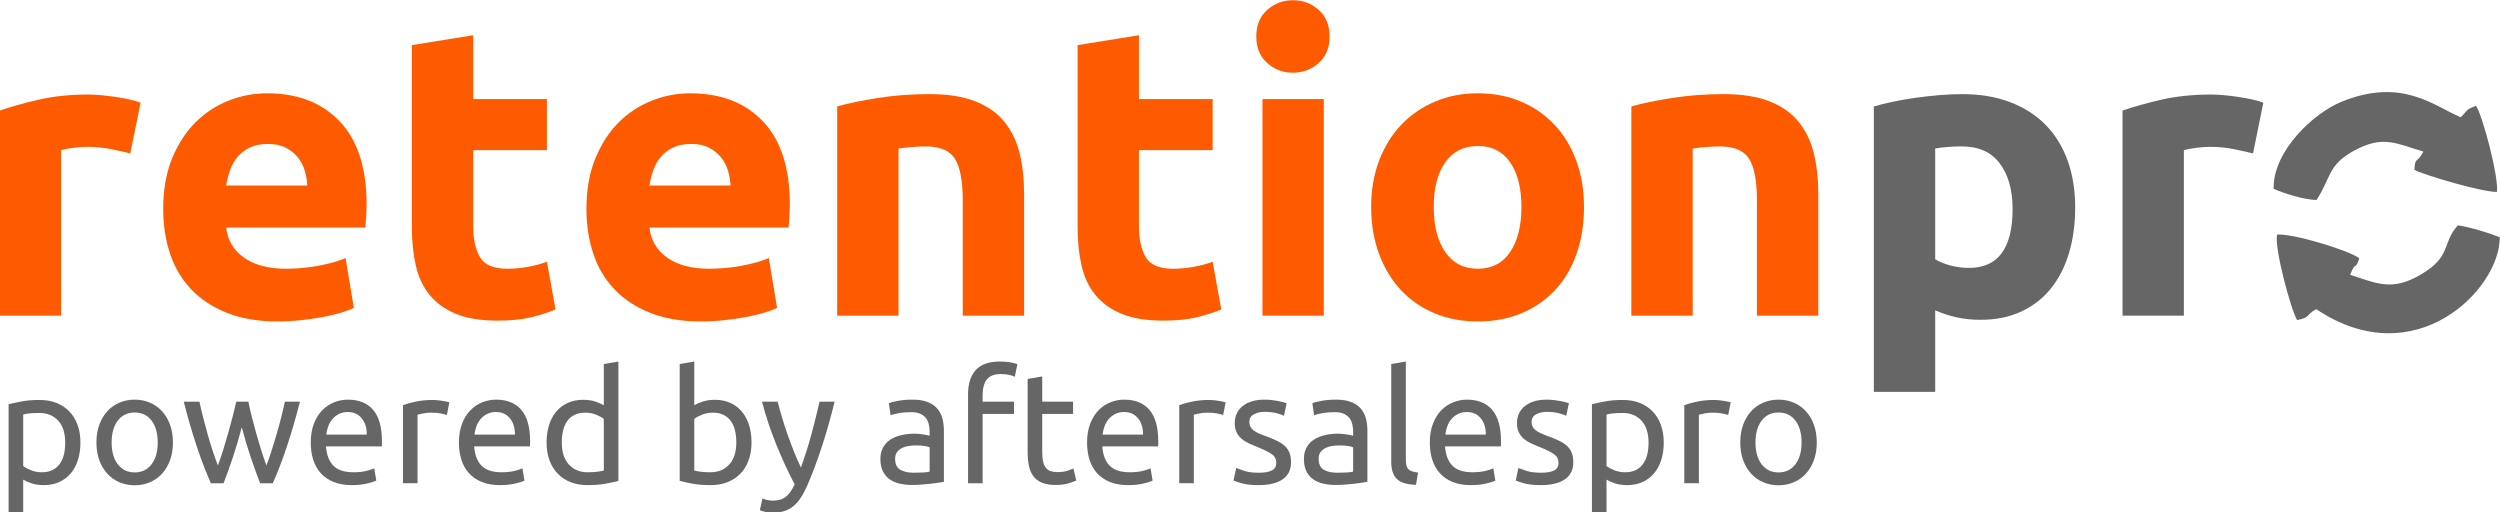 <?xml version="1.0" encoding="UTF-8"?>
<!DOCTYPE svg PUBLIC "-//W3C//DTD SVG 1.1//EN" "http://www.w3.org/Graphics/SVG/1.1/DTD/svg11.dtd">
<!-- Creator: CorelDRAW (Evaluation Version) -->
<svg xmlns="http://www.w3.org/2000/svg" xml:space="preserve" width="600mm" height="123mm" version="1.1" style="shape-rendering:geometricPrecision; text-rendering:geometricPrecision; image-rendering:optimizeQuality; fill-rule:evenodd; clip-rule:evenodd"
viewBox="0 0 60000 12300"
 xmlns:xlink="http://www.w3.org/1999/xlink"
 xmlns:xodm="http://www.corel.com/coreldraw/odm/2003">
 <defs>
  <style type="text/css">
   <![CDATA[
    .fil2 {fill:#666666}
    .fil1 {fill:#666666;fill-rule:nonzero}
    .fil0 {fill:#FE5B00;fill-rule:nonzero}
   ]]>
  </style>
 </defs>
 <g id="Layer_x0020_1">
  <g id="retentionpro.svg">
   <g id="Layer_x0020_1_0">
    <g id="_344556648">
     <g>
      <path class="fil0" d="M3126.43 3682.08c-131.75,-32.97 -286.57,-67.53 -464.41,-103.78 -177.84,-36.26 -368.89,-54.35 -573.11,-54.35 -92.21,0 -202.56,8.2 -331.01,24.7 -128.46,16.47 -225.6,34.59 -291.48,54.35l0 3973.32 -1472.29 0 0 -4922.14c263.53,-92.24 574.76,-179.57 933.78,-261.93 359,-82.37 759.15,-123.54 1200.51,-123.54 79.05,0 174.55,4.96 286.57,14.83 111.97,9.89 223.96,23.05 335.93,39.55 111.97,16.47 223.99,36.26 335.97,59.31 111.97,23.05 207.52,51.06 286.54,84.01l-247 1215.71 0 -0.04z"/>
      <path id="_1" class="fil0" d="M3916.9 5016.37c0,-461.23 70.8,-864.84 212.42,-1210.79 141.64,-345.93 327.73,-634.21 558.29,-864.83 230.56,-230.6 495.7,-405.23 795.42,-523.83 299.73,-118.63 607.65,-177.89 923.87,-177.89 737.8,0 1320.78,225.67 1748.93,677.03 428.19,451.36 642.28,1115.2 642.28,1991.57 0,85.66 -3.29,179.57 -9.87,281.69 -6.6,102.13 -13.18,192.72 -19.75,271.8l-3339.79 0c32.96,303.1 174.58,543.62 424.9,721.54 250.32,177.89 586.29,266.83 1007.85,266.83 270.1,0 535.24,-24.69 795.42,-74.11 260.18,-49.42 472.66,-110.36 637.32,-182.85l197.65 1195.95c-79.05,39.55 -184.47,79.07 -316.19,118.63 -131.75,39.55 -278.32,74.11 -439.7,103.78 -161.4,29.68 -334.3,54.35 -518.74,74.11 -184.47,19.76 -368.89,29.63 -553.33,29.63 -467.7,0 -874.46,-69.18 -1220.3,-207.55 -345.84,-138.39 -632.39,-327.82 -859.68,-568.32 -227.25,-240.52 -395.22,-525.47 -503.92,-854.97 -108.69,-329.44 -163.05,-685.27 -163.05,-1067.44l-0.03 0.02zm3458.33 -563.36c-6.57,-125.2 -27.97,-247.1 -64.21,-365.69 -36.25,-118.63 -92.21,-224.06 -167.97,-316.29 -75.75,-92.23 -171.27,-168.02 -286.55,-227.31 -115.3,-59.31 -258.56,-88.97 -429.83,-88.97 -164.69,0 -306.29,28.02 -424.9,84.04 -118.54,56 -217.38,130.12 -296.43,222.38 -79.04,92.24 -139.98,199.3 -182.8,321.21 -42.83,121.92 -74.1,245.46 -93.88,370.64l1946.56 0 0.01 -0.01z"/>
      <path id="_12" class="fil0" d="M9885.01 1082.61l1472.29 -237.21 0 1532 1768.7 0 0 1225.58 -1768.7 0 0 1828.51c0,309.68 54.34,556.78 163.05,741.28 108.68,184.51 327.73,276.75 657.08,276.75 158.1,0 321.15,-14.83 489.13,-44.45 167.94,-29.69 321.12,-70.83 459.48,-123.56l207.48 1146.53c-177.84,72.47 -375.46,135.08 -592.84,187.82 -217.42,52.71 -484.17,79.07 -800.39,79.07 -401.83,0 -734.49,-54.35 -997.98,-163.11 -263.47,-108.71 -474.28,-260.25 -632.36,-454.65 -158.09,-194.39 -268.43,-429.92 -331.02,-706.68 -62.58,-276.76 -93.88,-583.17 -93.88,-919.2l0 -4368.67 -0.04 -0.01z"/>
      <path id="_123" class="fil0" d="M14074.57 5016.37c0,-461.23 70.81,-864.84 212.43,-1210.79 141.63,-345.93 327.72,-634.21 558.28,-864.83 230.57,-230.6 495.71,-405.23 795.43,-523.83 299.72,-118.63 607.64,-177.89 923.86,-177.89 737.81,0 1320.78,225.67 1748.94,677.03 428.19,451.36 642.27,1115.2 642.27,1991.57 0,85.66 -3.29,179.57 -9.86,281.69 -6.61,102.13 -13.18,192.72 -19.76,271.8l-3339.79 0c32.97,303.1 174.59,543.62 424.91,721.54 250.31,177.89 586.29,266.83 1007.84,266.83 270.1,0 535.25,-24.69 795.43,-74.11 260.18,-49.42 472.66,-110.36 637.32,-182.85l197.64 1195.95c-79.05,39.55 -184.46,79.07 -316.19,118.63 -131.75,39.55 -278.32,74.11 -439.69,103.78 -161.4,29.68 -334.3,54.35 -518.75,74.11 -184.46,19.76 -368.89,29.63 -553.32,29.63 -467.7,0 -874.46,-69.18 -1220.3,-207.55 -345.84,-138.39 -632.39,-327.82 -859.69,-568.32 -227.24,-240.52 -395.22,-525.47 -503.92,-854.97 -108.68,-329.44 -163.04,-685.27 -163.04,-1067.44l-0.04 0.02zm3458.34 -563.36c-6.58,-125.2 -27.98,-247.1 -64.21,-365.69 -36.25,-118.63 -92.21,-224.06 -167.98,-316.29 -75.74,-92.23 -171.26,-168.02 -286.54,-227.31 -115.31,-59.31 -258.57,-88.97 -429.83,-88.97 -164.69,0 -306.3,28.02 -424.9,84.04 -118.55,56 -217.38,130.12 -296.44,222.38 -79.03,92.24 -139.97,199.3 -182.8,321.21 -42.83,121.92 -74.09,245.46 -93.88,370.64l1946.57 0 0.01 -0.01z"/>
      <path id="_1234" class="fil0" d="M20092.09 2555.31c250.32,-72.47 573.12,-140.01 968.37,-202.62 395.22,-62.6 810.25,-93.9 1244.98,-93.9 441.34,0 808.58,57.67 1101.74,172.98 293.14,115.29 525.32,278.4 696.61,489.24 171.27,210.87 293.15,461.26 365.6,751.2 72.45,289.91 108.68,612.78 108.68,968.61l0 2935.5 -1472.29 0 0 -2757.61c0,-474.41 -62.58,-810.48 -187.76,-1008.13 -125.15,-197.69 -359,-296.52 -701.52,-296.52 -105.4,0 -217.38,4.96 -335.98,14.83 -118.59,9.89 -223.98,21.43 -316.19,34.59l0 4012.84 -1472.29 0 0 -5021.01 0.05 0z"/>
      <path id="_12345" class="fil0" d="M25862.59 1082.61l1472.29 -237.21 0 1532 1768.69 0 0 1225.58 -1768.69 0 0 1828.51c0,309.68 54.34,556.78 163.05,741.28 108.68,184.51 327.72,276.75 657.07,276.75 158.11,0 321.16,-14.83 489.13,-44.45 167.95,-29.69 321.13,-70.83 459.48,-123.56l207.49 1146.53c-177.84,72.47 -375.46,135.08 -592.84,187.82 -217.42,52.71 -484.17,79.07 -800.39,79.07 -401.83,0 -734.49,-54.35 -997.99,-163.11 -263.46,-108.71 -474.27,-260.25 -632.36,-454.65 -158.08,-194.39 -268.43,-429.92 -331.01,-706.68 -62.58,-276.76 -93.88,-583.17 -93.88,-919.2l0 -4368.67 -0.04 -0.01z"/>
      <path id="_123456" class="fil0" d="M31771.41 7576.3l-1472.29 0 0 -5198.9 1472.29 0 0 5198.9zm138.35 -6701.24c0,270.13 -87.3,482.66 -261.85,637.51 -174.56,154.84 -380.4,232.27 -617.57,232.27 -237.17,0 -443.03,-77.43 -617.58,-232.27 -174.56,-154.85 -261.86,-367.36 -261.86,-637.51 0,-270.18 87.3,-482.66 261.86,-637.52 174.55,-154.84 380.39,-232.27 617.58,-232.27 237.14,0 442.98,77.43 617.57,232.27 174.55,154.86 261.85,367.35 261.85,637.52z"/>
      <path id="_1234567" class="fil0" d="M38016.24 4966.98c0,408.52 -59.3,782.47 -177.87,1121.81 -118.55,339.36 -289.83,629.25 -513.82,869.79 -223.96,240.5 -492.39,426.64 -805.29,558.42 -312.88,131.79 -663.65,197.69 -1052.32,197.69 -382.04,0 -729.52,-65.9 -1042.42,-197.69 -312.89,-131.79 -581.32,-317.92 -805.29,-558.42 -223.96,-240.52 -398.54,-530.43 -523.68,-869.79 -125.17,-339.36 -187.76,-713.29 -187.76,-1121.81 0,-408.52 64.2,-780.8 192.66,-1116.88 128.46,-336.07 306.33,-622.68 533.57,-859.88 227.28,-237.21 497.38,-421.73 810.25,-553.49 312.9,-131.79 653.79,-197.68 1022.67,-197.68 375.49,0 719.69,65.89 1032.57,197.68 312.9,131.79 581.33,316.28 805.28,553.49 223.99,237.2 398.54,523.83 523.71,859.88 125.17,336.07 187.77,708.33 187.77,1116.88l-0.03 0zm-1501.94 0c0,-454.65 -90.57,-812.11 -271.72,-1072.41 -181.13,-260.26 -439.69,-390.41 -775.67,-390.41 -335.92,0 -596.13,130.12 -780.57,390.41 -184.47,260.31 -276.68,617.76 -276.68,1072.41 0,454.65 92.21,815.41 276.68,1082.27 184.47,266.9 444.66,400.3 780.57,400.3 335.98,0 594.54,-133.4 775.67,-400.3 181.16,-266.83 271.72,-627.62 271.72,-1082.27z"/>
      <path id="_12345678" class="fil0" d="M39152.52 2555.31c250.32,-72.47 573.11,-140.01 968.36,-202.62 395.23,-62.6 810.25,-93.9 1244.99,-93.9 441.34,0 808.57,57.67 1101.73,172.98 293.15,115.29 525.32,278.4 696.62,489.24 171.26,210.87 293.15,461.26 365.59,751.2 72.45,289.91 108.68,612.78 108.68,968.61l0 2935.5 -1472.28 0 0 -2757.61c0,-474.41 -62.59,-810.48 -187.77,-1008.13 -125.15,-197.69 -359,-296.52 -701.52,-296.52 -105.39,0 -217.38,4.96 -335.97,14.83 -118.6,9.89 -223.99,21.43 -316.19,34.59l0 4012.84 -1472.29 0 0 -5021.01 0.05 0z"/>
      <path id="_123456789" class="fil1" d="M48302.32 5016.37c0,-454.65 -102.1,-818.69 -306.3,-1092.16 -204.23,-273.47 -507.24,-410.19 -909.07,-410.19 -131.75,0 -253.6,4.96 -365.59,14.83 -111.97,9.89 -204.2,21.43 -276.68,34.59l0 2658.76c92.21,59.29 212.45,108.72 360.66,148.27 148.2,39.5 298.06,59.28 449.56,59.28 698.26,0 1047.39,-471.12 1047.39,-1413.39l0.03 0.01zm1501.9 -39.55c0,401.95 -49.4,767.64 -148.22,1097.14 -98.79,329.44 -243.71,612.78 -434.76,850 -191.05,237.21 -428.19,421.68 -711.41,553.47 -283.29,131.81 -609.34,197.7 -978.23,197.7 -204.23,0 -395.22,-19.76 -573.11,-59.31 -177.84,-39.55 -349.13,-95.55 -513.82,-168.03l0 1956.99 -1472.29 0 0 -6849.5c131.78,-39.55 283.29,-77.43 454.55,-113.66 171.27,-36.22 350.75,-67.52 538.5,-93.89 187.77,-26.37 378.78,-47.77 573.12,-64.24 194.34,-16.48 380.4,-24.73 558.29,-24.73 428.18,0 810.25,64.25 1146.17,192.75 335.98,128.49 619.21,309.67 849.76,543.59 230.57,233.92 406.78,518.9 528.61,854.97 121.88,336.07 182.8,711.62 182.8,1126.74l0.04 0.01z"/>
      <path id="_12345678910" class="fil1" d="M54072.84 3682.08c-131.76,-32.97 -286.57,-67.53 -464.41,-103.78 -177.84,-36.26 -368.9,-54.35 -573.12,-54.35 -92.21,0 -202.55,8.2 -331.01,24.7 -128.46,16.47 -225.6,34.59 -291.47,54.35l0 3973.32 -1472.29 0 0 -4922.14c263.53,-92.24 574.75,-179.57 933.77,-261.93 359,-82.37 759.16,-123.54 1200.51,-123.54 79.06,0 174.56,4.96 286.58,14.83 111.96,9.89 223.95,23.05 335.92,39.55 111.97,16.47 223.99,36.26 335.98,59.31 111.96,23.05 207.52,51.06 286.54,84.01l-247 1215.71 0 -0.04z"/>
      <path class="fil1" d="M1565.25 10622.7c0,-228.34 -56.43,-404.01 -169.33,-526.96 -112.89,-122.98 -263.42,-184.44 -451.57,-184.44 -105.36,0 -187.52,3.77 -246.47,11.27 -58.98,7.56 -106,16.32 -141.14,26.34l0 1234.65c42.67,35.16 104.12,69.02 184.39,101.63 80.27,32.65 168.11,48.95 263.42,48.95 100.35,0 186.27,-18.2 257.77,-54.57 71.5,-36.36 129.84,-86.55 174.98,-150.57 45.16,-63.98 77.78,-139.27 97.85,-225.82 20.08,-86.56 30.1,-180.07 30.1,-280.45l0 -0.03zm365.04 0c0,148.07 -19.43,284.82 -58.31,410.32 -38.9,125.48 -95.97,233.39 -171.24,323.71 -75.26,90.33 -167.44,160.6 -276.56,210.79 -109.14,50.19 -233.96,75.29 -374.44,75.29 -112.89,0 -212.61,-15.07 -299.17,-45.18 -86.59,-30.11 -151.16,-58.97 -193.83,-86.56l0 782.96 -349.94 0 0 -2593.51c82.79,-20.08 186.27,-42.05 310.46,-65.89 124.19,-23.83 267.8,-35.77 430.87,-35.77 150.52,0 286.01,23.86 406.41,71.52 120.42,47.69 223.29,115.42 308.58,203.25 85.28,87.85 151.16,195.13 197.54,321.82 46.41,126.75 69.64,269.17 69.64,427.25l-0.01 0z"/>
      <path id="_1_1" class="fil1" d="M4150.51 10618.96c0,155.58 -22.59,296.12 -67.76,421.59 -45.13,125.48 -108.49,233.39 -190.04,323.71 -81.51,90.36 -178.71,159.99 -291.63,208.94 -112.89,48.94 -235.78,73.4 -368.75,73.4 -132.97,0 -255.91,-24.46 -368.78,-73.4 -112.89,-48.95 -210.12,-118.55 -291.64,-208.94 -81.51,-90.32 -144.9,-198.23 -190.03,-323.71 -45.17,-125.47 -67.76,-266.01 -67.76,-421.59 0,-153.06 22.59,-292.97 67.76,-419.69 45.13,-126.75 108.49,-235.27 190.03,-325.62 81.52,-90.33 178.78,-159.99 291.64,-208.88 112.89,-48.94 235.83,-73.4 368.78,-73.4 132.97,0 255.86,24.46 368.75,73.4 112.92,48.92 210.12,118.55 291.63,208.88 81.52,90.35 144.91,198.89 190.04,325.62 45.17,126.7 67.76,266.62 67.76,419.69zm-365.04 0c0,-220.81 -49.57,-395.84 -148.62,-525.08 -99.1,-129.25 -233.96,-193.89 -404.53,-193.89 -170.6,0 -305.46,64.65 -404.55,193.89 -99.08,129.24 -148.62,304.27 -148.62,525.08 0,220.86 49.57,395.87 148.62,525.1 99.09,129.25 233.96,193.84 404.55,193.84 170.57,0 305.42,-64.6 404.53,-193.84 99.08,-129.24 148.62,-304.27 148.62,-525.1z"/>
      <path id="_12_2" class="fil1" d="M6242.77 11597.65c-70.22,-180.68 -144.88,-387.05 -223.91,-619.2 -79.03,-232.14 -151.16,-473.67 -216.37,-724.59 -65.24,250.92 -136.73,492.48 -214.49,724.59 -77.78,232.15 -151.8,438.52 -222.06,619.2l-304.79 0c-115.39,-258.48 -228.31,-553.33 -338.68,-884.58 -110.38,-331.27 -214.5,-688.85 -312.32,-1072.78l376.31 0c25.08,117.94 55.18,245.91 90.29,383.93 35.12,138.02 72.14,276.04 111.01,414.06 38.9,138.02 79.66,271.02 122.31,399 42.62,127.97 82.79,239.62 120.4,334.99 42.67,-117.94 84.68,-242.78 126.07,-374.55 41.4,-131.76 80.91,-264.73 118.52,-398.99 37.65,-134.26 73.38,-266.01 107.24,-395.26 33.89,-129.24 63.36,-250.31 88.45,-363.23l289.75 0c22.54,112.92 50.17,233.97 82.79,363.23 32.61,129.25 67.72,261 105.36,395.26 37.63,134.26 77.15,267.26 118.51,398.99 41.4,131.77 83.41,256.6 126.08,374.55 37.62,-95.37 77.14,-207.05 118.51,-334.99 41.39,-128 82.16,-261 122.31,-399 40.12,-138.05 77.78,-276.06 112.89,-414.06 35.11,-138.02 65.24,-266.01 90.3,-383.93l361.27 0c-97.85,383.93 -201.97,741.51 -312.35,1072.78 -110.37,331.25 -223.26,626.1 -338.65,884.58l-304.81 0 0.06 0z"/>
      <path id="_123_3" class="fil1" d="M7458.26 10622.7c0,-173.14 25.09,-324.35 75.27,-453.59 50.17,-129.21 116.63,-236.49 199.43,-321.82 82.82,-85.31 178.13,-149.3 286.01,-191.98 107.88,-42.63 218.25,-63.99 331.17,-63.99 263.39,0 465.37,82.19 605.84,246.54 140.5,164.37 210.73,414.7 210.73,750.96 0,15.07 0,34.54 0,58.33 0,23.86 -1.25,45.81 -3.77,65.89l-1339.66 0c15.03,203.25 74.02,357.59 176.85,462.99 102.87,105.39 263.42,158.1 481.71,158.1 122.91,0 226.39,-10.67 310.43,-32 84.05,-21.32 147.4,-42.05 190.04,-62.1l48.93 293.6c-42.61,22.55 -117.27,46.4 -223.9,71.5 -106.61,25.09 -227.67,37.67 -363.16,37.67 -170.57,0 -317.99,-25.73 -442.13,-77.17 -124.19,-51.44 -226.42,-122.35 -306.7,-212.68 -80.27,-90.35 -139.86,-197.62 -178.77,-321.82 -38.88,-124.22 -58.32,-260.37 -58.32,-408.44l0 0.01zm1343.45 -191.98c2.5,-158.1 -37.02,-287.93 -118.54,-389.58 -81.52,-101.62 -193.78,-152.45 -336.8,-152.45 -80.27,0 -151.14,15.7 -212.61,47.06 -61.44,31.35 -113.5,72.12 -156.15,122.32 -42.67,50.19 -75.89,107.91 -99.74,173.16 -23.84,65.23 -39.54,131.77 -47.05,199.49l970.91 0 -0.02 0z"/>
      <path id="_1234_4" class="fil1" d="M10393.48 9598.85c30.1,0 64.63,1.89 103.48,5.66 38.9,3.77 77.15,8.8 114.8,15.07 37.63,6.25 72.11,12.52 103.45,18.84 31.37,6.25 54.55,11.91 69.64,16.92l-60.2 304.9c-27.6,-10.05 -73.38,-21.97 -137.34,-35.78 -63.99,-13.8 -146.15,-20.7 -246.5,-20.7 -65.21,0 -129.79,6.9 -193.78,20.7 -63.97,13.81 -106,23.21 -126.07,28.22l0 1644.95 -349.95 0 0 -1874.54c82.79,-30.11 185.64,-58.34 308.58,-84.7 122.92,-26.34 260.93,-39.56 413.92,-39.56l-0.03 0.02z"/>
      <path id="_12345_5" class="fil1" d="M11014.38 10622.7c0,-173.14 25.09,-324.35 75.27,-453.59 50.17,-129.21 116.62,-236.49 199.43,-321.82 82.82,-85.31 178.13,-149.3 286.01,-191.98 107.87,-42.63 218.25,-63.99 331.17,-63.99 263.39,0 465.36,82.19 605.84,246.54 140.5,164.37 210.72,414.7 210.72,750.96 0,15.07 0,34.54 0,58.33 0,23.86 -1.24,45.81 -3.76,65.89l-1339.67 0c15.04,203.25 74.02,357.59 176.86,462.99 102.87,105.39 263.42,158.1 481.7,158.1 122.92,0 226.4,-10.67 310.44,-32 84.04,-21.32 147.4,-42.05 190.04,-62.1l48.93 293.6c-42.62,22.55 -117.27,46.4 -223.9,71.5 -106.61,25.09 -227.67,37.67 -363.16,37.67 -170.58,0 -318,-25.73 -442.13,-77.17 -124.19,-51.44 -226.43,-122.35 -306.7,-212.68 -80.28,-90.35 -139.86,-197.62 -178.77,-321.82 -38.88,-124.22 -58.32,-260.37 -58.32,-408.44l0 0.01zm1343.45 -191.98c2.5,-158.1 -37.02,-287.93 -118.54,-389.58 -81.52,-101.62 -193.78,-152.45 -336.8,-152.45 -80.27,0 -151.14,15.7 -212.61,47.06 -61.44,31.35 -113.5,72.12 -156.15,122.32 -42.67,50.19 -75.89,107.91 -99.74,173.16 -23.84,65.23 -39.54,131.77 -47.05,199.49l970.91 0 -0.02 0z"/>
      <path id="_123456_6" class="fil1" d="M14491.52 10054.33c-42.67,-35.13 -104.12,-69 -184.39,-101.63 -80.27,-32.62 -168.11,-48.92 -263.42,-48.92 -100.35,0 -186.27,18.17 -257.77,54.57 -71.48,36.36 -129.84,86.55 -174.98,150.54 -45.16,64 -77.77,139.9 -97.85,227.73 -20.08,87.83 -30.1,181.95 -30.1,282.3 0,228.37 56.43,404.65 169.33,528.87 112.89,124.22 263.42,186.33 451.57,186.33 95.34,0 175.01,-4.39 238.97,-13.16 63.97,-8.8 113.51,-18.2 148.68,-28.22l0 -1238.42 -0.04 0.01zm0 -1317.44l349.95 -60.22 0 2864.53c-80.28,22.6 -183.15,45.18 -308.59,67.75 -125.41,22.6 -269.67,33.9 -432.75,33.9 -150.52,0 -286.01,-23.86 -406.4,-71.52 -120.43,-47.69 -223.3,-115.42 -308.59,-203.28 -85.28,-87.82 -151.14,-195.1 -197.54,-321.82 -46.41,-126.7 -69.64,-269.15 -69.64,-427.25 0,-150.54 19.43,-288.56 58.31,-414.03 38.9,-125.48 95.97,-233.39 171.24,-323.71 75.26,-90.36 167.44,-160.6 276.57,-210.79 109.13,-50.19 233.96,-75.29 374.43,-75.29 112.89,0 212.61,15.07 299.17,45.18 86.59,30.11 151.16,58.97 193.83,86.56l0 -989.97 0.01 -0.04z"/>
      <path id="_1234567_7" class="fil1" d="M16662.8 9726.85c42.67,-27.62 107.25,-56.45 193.83,-86.56 86.53,-30.11 186.27,-45.18 299.17,-45.18 140.47,0 265.3,25.1 374.43,75.29 109.13,50.19 201.32,120.43 276.57,210.79 75.26,90.32 132.34,198.23 171.23,323.71 38.88,125.47 58.32,263.49 58.32,414.03 0,158.1 -23.2,300.53 -69.64,427.25 -46.39,126.75 -112.26,234.03 -197.55,321.82 -85.28,87.86 -188.15,155.59 -308.58,203.28 -120.4,47.69 -255.86,71.52 -406.41,71.52 -163.06,0 -307.31,-11.3 -432.75,-33.9 -125.44,-22.55 -228.3,-45.15 -308.58,-67.75l0 -2804.31 349.95 -60.22 0 1050.19 0.01 0.04zm0 1565.9c35.14,10.02 84.7,19.42 148.67,28.22 63.97,8.78 143.6,13.16 238.97,13.16 188.16,0 338.69,-62.11 451.58,-186.33 112.89,-124.22 169.33,-300.5 169.33,-528.87 0,-100.35 -10.03,-194.47 -30.1,-282.3 -20.08,-87.86 -52.69,-163.73 -97.86,-227.73 -45.13,-63.99 -103.45,-114.18 -174.97,-150.54 -71.5,-36.4 -157.43,-54.57 -257.78,-54.57 -95.31,0 -183.14,16.3 -263.42,48.92 -80.27,32.66 -141.71,66.5 -184.38,101.63l0 1238.42 -0.04 -0.01z"/>
      <path id="_12345678_8" class="fil1" d="M18299.78 11962.77c27.6,12.52 63.32,24.45 107.25,35.76 43.89,11.27 87.17,16.95 129.83,16.95 137.98,0 245.84,-30.77 323.62,-92.24 77.78,-61.46 148,-161.22 210.73,-299.25 -158.06,-301.14 -305.46,-620.44 -442.19,-957.98 -136.74,-337.53 -250.24,-679.41 -340.57,-1025.72l376.31 0c27.6,112.92 60.86,234.61 99.74,365.1 38.9,130.49 82.16,264.74 129.84,402.76 47.68,138.05 99.1,276.07 154.29,414.07 55.18,138.02 112.89,271.02 173.09,398.99 95.34,-263.49 178.13,-524.49 248.38,-782.95 70.22,-258.48 136.73,-524.49 199.43,-798.02l361.27 0c-90.33,368.86 -190.7,723.35 -301.07,1063.4 -110.38,340 -229.53,658.09 -357.49,954.19 -50.17,112.92 -102.23,210.17 -156.17,291.71 -53.94,81.54 -113.5,148.72 -178.77,201.39 -65.21,52.71 -138.59,91.57 -220.14,116.67 -81.52,25.09 -173.7,37.67 -276.57,37.67 -27.6,0 -56.43,-1.92 -86.59,-5.68 -30.1,-3.77 -59.56,-8.78 -88.41,-15.04 -28.86,-6.29 -55.19,-13.18 -79.03,-20.71 -23.85,-7.51 -40.77,-13.82 -50.81,-18.84l63.99 -282.3 0.04 0.07z"/>
      <path id="_123456789_9" class="fil1" d="M21931.15 11345.45c82.79,0 156.17,-1.91 220.14,-5.67 63.99,-3.77 117.3,-10.67 159.94,-20.69l0 -583.44c-25.09,-12.57 -65.86,-23.21 -122.29,-31.99 -56.43,-8.8 -124.82,-13.18 -205.1,-13.18 -52.69,0 -108.49,3.77 -167.45,11.26 -58.95,7.56 -112.89,23.22 -161.82,47.07 -48.93,23.85 -89.72,56.44 -122.31,97.88 -32.62,41.39 -48.93,95.98 -48.93,163.73 0,125.47 40.15,212.67 120.42,261.6 80.28,48.95 189.41,73.4 327.39,73.4l0.01 0.03zm-30.1 -1754.11c140.47,0 259.05,18.2 355.6,54.57 96.61,36.36 174.36,87.82 233.32,154.33 58.96,66.47 100.98,145.52 126.07,237.15 25.09,91.57 37.63,192.59 37.63,303l0 1223.35c-30.1,5.01 -72.14,11.91 -126.07,20.72 -53.95,8.78 -114.78,16.92 -182.49,24.43 -67.75,7.56 -141.13,14.43 -220.16,20.71 -79.04,6.26 -157.43,9.45 -235.18,9.45 -110.4,0 -212,-11.3 -304.81,-33.9 -92.81,-22.6 -173.09,-58.33 -240.83,-107.28 -67.72,-48.95 -120.39,-113.53 -158.05,-193.83 -37.63,-80.3 -56.43,-176.94 -56.43,-289.83 0,-107.91 21.96,-200.74 65.87,-278.54 43.89,-77.8 103.45,-140.54 178.71,-188.21 75.27,-47.69 163.07,-82.81 263.42,-105.39 100.35,-22.6 205.72,-33.9 316.11,-33.9 35.11,0 71.5,1.92 109.13,5.68 37.63,3.77 73.38,8.78 107.25,15.04 33.87,6.25 63.33,11.94 88.41,16.95 25.09,5.01 42.67,8.78 52.7,11.27l0 -97.85c0,-57.75 -6.26,-114.84 -18.81,-171.29 -12.57,-56.44 -35.14,-106.63 -67.75,-150.54 -32.62,-43.93 -77.15,-79.05 -133.58,-105.39 -56.43,-26.34 -129.84,-39.55 -220.14,-39.55 -115.39,0 -216.37,8.14 -302.96,24.45 -86.53,16.31 -151.14,33.24 -193.78,50.82l-41.37 -289.83c45.13,-20.08 120.4,-39.5 225.76,-58.33 105.36,-18.84 219.51,-28.23 342.45,-28.23l-0.02 -0.03z"/>
      <path id="_12345678910_10" class="fil1" d="M23997.1 8676.66c102.87,0 191.28,7.51 265.3,22.55 74.02,15.07 126.07,28.88 156.17,41.41l-63.99 301.14c-30.1,-15.04 -72.74,-29.48 -127.93,-43.26 -55.22,-13.82 -122.95,-20.72 -203.22,-20.72 -163.07,0 -277.21,44.57 -342.45,133.62 -65.21,89.08 -97.86,208.93 -97.86,359.47l0 169.4 752.65 0 0 293.6 -752.65 0 0 1663.76 -349.95 0 0 -2134.3c0,-250.92 61.51,-444.8 184.39,-581.58 122.94,-136.77 316.11,-205.13 579.53,-205.13l0.01 0.04z"/>
      <path id="_1234567891011" class="fil1" d="M25013.14 9640.29l741.3 0 0 293.6 -741.3 0 0 903.42c0,97.85 7.51,178.76 22.55,242.78 15.06,63.98 37.65,114.17 67.75,150.54 30.1,36.39 67.73,62.13 112.89,77.17 45.17,15.07 97.86,22.6 158.06,22.6 105.36,0 190.04,-11.91 254.02,-35.77 63.97,-23.85 108.49,-40.79 133.58,-50.82l67.73 289.83c-35.11,17.54 -96.56,39.51 -184.39,65.87 -87.8,26.34 -188.15,39.56 -301.05,39.56 -132.97,0 -242.71,-16.96 -329.27,-50.83 -86.59,-33.89 -156.17,-84.72 -208.87,-152.45 -52.7,-67.78 -89.72,-151.2 -111.01,-250.31 -21.32,-99.13 -32.01,-213.95 -32.01,-344.43l0 -1746.6 350 -60.22 0 606.04 0.02 0.02z"/>
      <path id="_123456789101112" class="fil1" d="M26089.36 10622.7c0,-173.14 25.09,-324.35 75.26,-453.59 50.18,-129.21 116.63,-236.49 199.43,-321.82 82.82,-85.31 178.13,-149.3 286.01,-191.98 107.88,-42.63 218.26,-63.99 331.18,-63.99 263.38,0 465.36,82.19 605.83,246.54 140.51,164.37 210.73,414.7 210.73,750.96 0,15.07 0,34.54 0,58.33 0,23.86 -1.24,45.81 -3.77,65.89l-1339.66 0c15.03,203.25 74.02,357.59 176.86,462.99 102.87,105.39 263.42,158.1 481.7,158.1 122.91,0 226.39,-10.67 310.44,-32 84.04,-21.32 147.4,-42.05 190.03,-62.1l48.94 293.6c-42.62,22.55 -117.27,46.4 -223.91,71.5 -106.61,25.09 -227.66,37.67 -363.16,37.67 -170.57,0 -317.99,-25.73 -442.13,-77.17 -124.18,-51.44 -226.42,-122.35 -306.7,-212.68 -80.27,-90.35 -139.86,-197.62 -178.77,-321.82 -38.88,-124.22 -58.31,-260.37 -58.31,-408.44l0 0.01zm1343.45 -191.98c2.49,-158.1 -37.03,-287.93 -118.55,-389.58 -81.51,-101.62 -193.77,-152.45 -336.79,-152.45 -80.28,0 -151.14,15.7 -212.61,47.06 -61.45,31.35 -113.51,72.12 -156.15,122.32 -42.67,50.19 -75.9,107.91 -99.74,173.16 -23.85,65.23 -39.55,131.77 -47.05,199.49l970.91 0 -0.02 0z"/>
      <path id="_12345678910111213" class="fil1" d="M29024.57 9598.85c30.1,0 64.63,1.89 103.48,5.66 38.9,3.77 77.15,8.8 114.81,15.07 37.62,6.25 72.1,12.52 103.44,18.84 31.38,6.25 54.55,11.91 69.65,16.92l-60.2 304.9c-27.61,-10.05 -73.38,-21.97 -137.35,-35.78 -63.99,-13.8 -146.15,-20.7 -246.5,-20.7 -65.21,0 -129.79,6.9 -193.78,20.7 -63.96,13.81 -105.99,23.21 -126.07,28.22l0 1644.95 -349.95 0 0 -1874.54c82.8,-30.11 185.64,-58.34 308.59,-84.7 122.91,-26.34 260.92,-39.56 413.91,-39.56l-0.03 0.02z"/>
      <path id="_1234567891011121314" class="fil1" d="M30209.94 11345.45c143.02,0 249.01,-18.83 317.99,-56.5 69,-37.64 103.48,-97.86 103.48,-180.65 0,-85.34 -33.87,-153.09 -101.59,-203.28 -67.73,-50.19 -179.36,-106.63 -334.9,-169.38 -75.26,-30.11 -147.4,-60.88 -216.37,-92.24 -69,-31.35 -128.56,-68.35 -178.77,-111.03 -50.17,-42.69 -90.3,-94.1 -120.43,-154.33 -30.1,-60.22 -45.13,-134.26 -45.13,-222.09 0,-173.14 63.97,-310.56 191.92,-412.15 127.96,-101.62 302.3,-152.46 523.07,-152.46 55.19,0 110.37,3.13 165.56,9.4 55.19,6.25 106.61,13.81 154.29,22.6 47.63,8.78 89.66,18.19 126.05,28.22 36.38,10.03 64.63,18.84 84.67,26.34l-63.96 301.14c-37.63,-20.05 -96.62,-40.78 -176.89,-62.1 -80.28,-21.33 -176.86,-31.99 -289.73,-31.99 -97.86,0 -183.14,19.44 -255.91,58.33 -72.77,38.89 -109.13,99.77 -109.13,182.56 0,42.63 8.14,80.3 24.44,112.92 16.29,32.63 41.38,62.1 75.27,88.44 33.87,26.34 75.87,50.83 126.05,73.4 50.17,22.6 110.37,46.42 180.62,71.52 92.85,35.12 175.62,69.61 248.36,103.51 72.77,33.88 134.85,73.37 186.27,118.55 51.42,45.17 90.96,99.76 118.54,163.72 27.61,64.01 41.38,142.42 41.38,235.27 0,180.68 -67.1,317.45 -201.32,410.29 -134.22,92.88 -325.5,139.3 -573.88,139.3 -173.09,0 -308.55,-14.43 -406.41,-43.3 -97.86,-28.86 -164.32,-50.82 -199.43,-65.87l63.97 -301.16c40.15,15.07 104.12,37.67 191.92,67.78 87.83,30.11 204.46,45.17 349.95,45.17l0.05 0.07z"/>
      <path id="_123456789101112131415" class="fil1" d="M32095.27 11345.45c82.79,0 156.17,-1.91 220.14,-5.67 63.99,-3.77 117.3,-10.67 159.94,-20.69l0 -583.44c-25.09,-12.57 -65.85,-23.21 -122.29,-31.99 -56.43,-8.8 -124.82,-13.18 -205.1,-13.18 -52.69,0 -108.49,3.77 -167.45,11.26 -58.95,7.56 -112.89,23.22 -161.82,47.07 -48.93,23.85 -89.72,56.44 -122.31,97.88 -32.62,41.39 -48.93,95.98 -48.93,163.73 0,125.47 40.15,212.67 120.42,261.6 80.28,48.95 189.41,73.4 327.39,73.4l0.01 0.03zm-30.1 -1754.11c140.47,0 259.05,18.2 355.6,54.57 96.61,36.36 174.36,87.82 233.32,154.33 58.96,66.47 100.98,145.52 126.07,237.15 25.09,91.57 37.63,192.59 37.63,303l0 1223.35c-30.1,5.01 -72.14,11.91 -126.07,20.72 -53.95,8.78 -114.78,16.92 -182.48,24.43 -67.76,7.56 -141.14,14.43 -220.17,20.71 -79.04,6.26 -157.43,9.45 -235.18,9.45 -110.4,0 -212,-11.3 -304.81,-33.9 -92.81,-22.6 -173.09,-58.33 -240.83,-107.28 -67.72,-48.95 -120.39,-113.53 -158.05,-193.83 -37.63,-80.3 -56.43,-176.94 -56.43,-289.83 0,-107.91 21.96,-200.74 65.87,-278.54 43.89,-77.8 103.45,-140.54 178.71,-188.21 75.27,-47.69 163.07,-82.81 263.42,-105.39 100.35,-22.6 205.72,-33.9 316.11,-33.9 35.11,0 71.5,1.92 109.13,5.68 37.63,3.77 73.38,8.78 107.25,15.04 33.87,6.25 63.33,11.94 88.42,16.95 25.08,5.01 42.66,8.78 52.69,11.27l0 -97.85c0,-57.75 -6.26,-114.84 -18.81,-171.29 -12.57,-56.44 -35.14,-106.63 -67.75,-150.54 -32.62,-43.93 -77.15,-79.05 -133.58,-105.39 -56.43,-26.34 -129.84,-39.55 -220.14,-39.55 -115.39,0 -216.37,8.14 -302.96,24.45 -86.53,16.31 -151.14,33.24 -193.78,50.82l-41.37 -289.83c45.13,-20.08 120.4,-39.5 225.76,-58.33 105.36,-18.84 219.51,-28.23 342.45,-28.23l-0.02 -0.03z"/>
      <path id="_12345678910111213141516" class="fil1" d="M33984.33 11635.27c-215.74,-5.02 -368.78,-51.44 -459.08,-139.27 -90.3,-87.83 -135.46,-224.59 -135.46,-410.3l0 -2348.84 349.95 -60.22 0 2352.61c0,57.72 5.01,105.4 15.06,143.04 10.02,37.63 26.33,67.77 48.93,90.32 22.55,22.6 52.64,39.55 90.3,50.82 37.63,11.3 84.05,20.72 139.23,28.23l-48.93 293.6 0 0.01z"/>
      <path id="_1234567891011121314151617" class="fil1" d="M34315.48 10622.7c0,-173.14 25.09,-324.35 75.27,-453.59 50.17,-129.21 116.63,-236.49 199.43,-321.82 82.82,-85.31 178.13,-149.3 286.01,-191.98 107.88,-42.63 218.25,-63.99 331.17,-63.99 263.39,0 465.37,82.19 605.84,246.54 140.51,164.37 210.73,414.7 210.73,750.96 0,15.07 0,34.54 0,58.33 0,23.86 -1.25,45.81 -3.77,65.89l-1339.66 0c15.03,203.25 74.02,357.59 176.86,462.99 102.86,105.39 263.41,158.1 481.7,158.1 122.91,0 226.39,-10.67 310.43,-32 84.05,-21.32 147.4,-42.05 190.04,-62.1l48.94 293.6c-42.62,22.55 -117.28,46.4 -223.91,71.5 -106.61,25.09 -227.67,37.67 -363.16,37.67 -170.57,0 -317.99,-25.73 -442.13,-77.17 -124.19,-51.44 -226.42,-122.35 -306.7,-212.68 -80.27,-90.35 -139.86,-197.62 -178.77,-321.82 -38.88,-124.22 -58.32,-260.37 -58.32,-408.44l0 0.01zm1343.46 -191.98c2.49,-158.1 -37.03,-287.93 -118.55,-389.58 -81.52,-101.62 -193.78,-152.45 -336.8,-152.45 -80.27,0 -151.13,15.7 -212.61,47.06 -61.44,31.35 -113.5,72.12 -156.15,122.32 -42.67,50.19 -75.89,107.91 -99.74,173.16 -23.84,65.23 -39.54,131.77 -47.05,199.49l970.92 0 -0.02 0z"/>
      <path id="_123456789101112131415161718" class="fil1" d="M36983.51 11345.45c143.02,0 249.02,-18.83 318,-56.5 69,-37.64 103.48,-97.86 103.48,-180.65 0,-85.34 -33.87,-153.09 -101.6,-203.28 -67.73,-50.19 -179.35,-106.63 -334.89,-169.38 -75.27,-30.11 -147.4,-60.88 -216.37,-92.24 -69,-31.35 -128.57,-68.35 -178.77,-111.03 -50.18,-42.69 -90.3,-94.1 -120.43,-154.33 -30.1,-60.22 -45.14,-134.26 -45.14,-222.09 0,-173.14 63.97,-310.56 191.93,-412.15 127.95,-101.62 302.29,-152.46 523.06,-152.46 55.19,0 110.38,3.13 165.57,9.4 55.18,6.25 106.6,13.81 154.28,22.6 47.63,8.78 89.67,18.19 126.05,28.22 36.39,10.03 64.63,18.84 84.68,26.34l-63.97 301.14c-37.63,-20.05 -96.61,-40.78 -176.89,-62.1 -80.27,-21.33 -176.86,-31.99 -289.73,-31.99 -97.85,0 -183.14,19.44 -255.91,58.33 -72.76,38.89 -109.13,99.77 -109.13,182.56 0,42.63 8.14,80.3 24.45,112.92 16.29,32.63 41.37,62.1 75.26,88.44 33.87,26.34 75.88,50.83 126.05,73.4 50.18,22.6 110.38,46.42 180.63,71.52 92.84,35.12 175.61,69.61 248.35,103.51 72.77,33.88 134.85,73.37 186.27,118.55 51.42,45.17 90.96,99.76 118.55,163.72 27.6,64.01 41.37,142.42 41.37,235.27 0,180.68 -67.09,317.45 -201.31,410.29 -134.22,92.88 -325.5,139.3 -573.89,139.3 -173.09,0 -308.55,-14.43 -406.41,-43.3 -97.85,-28.86 -164.31,-50.82 -199.43,-65.87l63.97 -301.16c40.15,15.07 104.12,37.67 191.92,67.78 87.84,30.11 204.47,45.17 349.95,45.17l0.05 0.07z"/>
      <path id="_12345678910111213141516171819" class="fil1" d="M39565 10622.7c0,-228.34 -56.43,-404.01 -169.33,-526.96 -112.89,-122.98 -263.42,-184.44 -451.57,-184.44 -105.37,0 -187.52,3.77 -246.47,11.27 -58.98,7.56 -106,16.32 -141.14,26.34l0 1234.65c42.67,35.16 104.12,69.02 184.39,101.63 80.27,32.65 168.11,48.95 263.42,48.95 100.35,0 186.27,-18.2 257.77,-54.57 71.5,-36.36 129.84,-86.55 174.98,-150.57 45.16,-63.98 77.78,-139.27 97.85,-225.82 20.08,-86.56 30.1,-180.07 30.1,-280.45l0 -0.03zm365.04 0c0,148.07 -19.43,284.82 -58.31,410.32 -38.9,125.48 -95.97,233.39 -171.24,323.71 -75.26,90.33 -167.44,160.6 -276.56,210.79 -109.14,50.19 -233.96,75.29 -374.44,75.29 -112.89,0 -212.61,-15.07 -299.17,-45.18 -86.59,-30.11 -151.16,-58.97 -193.83,-86.56l0 782.96 -349.94 0 0 -2593.51c82.79,-20.08 186.27,-42.05 310.46,-65.89 124.19,-23.83 267.8,-35.77 430.87,-35.77 150.52,0 286.01,23.86 406.4,71.52 120.43,47.69 223.3,115.42 308.59,203.25 85.28,87.85 151.16,195.13 197.54,321.82 46.41,126.75 69.64,269.17 69.64,427.25l-0.01 0z"/>
      <path id="_1234567891011121314151617181920" class="fil1" d="M41145.49 9598.85c30.1,0 64.63,1.89 103.48,5.66 38.9,3.77 77.15,8.8 114.8,15.07 37.63,6.25 72.11,12.52 103.45,18.84 31.37,6.25 54.55,11.91 69.64,16.92l-60.2 304.9c-27.6,-10.05 -73.38,-21.97 -137.34,-35.78 -63.99,-13.8 -146.15,-20.7 -246.5,-20.7 -65.21,0 -129.79,6.9 -193.78,20.7 -63.97,13.81 -105.99,23.21 -126.07,28.22l0 1644.95 -349.95 0 0 -1874.54c82.79,-30.11 185.64,-58.34 308.58,-84.7 122.92,-26.34 260.93,-39.56 413.92,-39.56l-0.03 0.02z"/>
      <path id="_123456789101112131415161718192021" class="fil1" d="M43602.79 10618.96c0,155.58 -22.59,296.12 -67.76,421.59 -45.13,125.48 -108.49,233.39 -190.03,323.71 -81.52,90.36 -178.72,159.99 -291.64,208.94 -112.89,48.94 -235.78,73.4 -368.75,73.4 -132.97,0 -255.91,-24.46 -368.78,-73.4 -112.89,-48.95 -210.11,-118.55 -291.63,-208.94 -81.52,-90.32 -144.91,-198.23 -190.04,-323.71 -45.17,-125.47 -67.76,-266.01 -67.76,-421.59 0,-153.06 22.59,-292.97 67.76,-419.69 45.13,-126.75 108.49,-235.27 190.04,-325.62 81.52,-90.33 178.77,-159.99 291.63,-208.88 112.89,-48.94 235.83,-73.4 368.78,-73.4 132.97,0 255.86,24.46 368.75,73.4 112.92,48.92 210.12,118.55 291.64,208.88 81.51,90.35 144.9,198.89 190.03,325.62 45.17,126.7 67.76,266.62 67.76,419.69zm-365.04 0c0,-220.81 -49.57,-395.84 -148.61,-525.08 -99.1,-129.25 -233.96,-193.89 -404.54,-193.89 -170.6,0 -305.45,64.65 -404.55,193.89 -99.08,129.24 -148.62,304.27 -148.62,525.08 0,220.86 49.57,395.87 148.62,525.1 99.1,129.25 233.96,193.84 404.55,193.84 170.58,0 305.43,-64.6 404.54,-193.84 99.07,-129.24 148.61,-304.27 148.61,-525.1z"/>
      <path class="fil2" d="M54567.16 4530.69c229.58,104.33 705.53,257.97 1028.05,270.1 354.2,-534.23 264.29,-827.44 878.44,-1171.28 726.08,-406.53 1050.54,-174.07 1686.88,7.72 -161.37,309.33 -194.05,105.49 -215.52,439.42 259.94,134.1 1644.76,539.72 1981.88,529.08 47.34,-352.25 -342.76,-1824.72 -500.64,-2065.01 -246.95,84.6 -205.44,113.46 -368.25,274.26 -661.66,-283.91 -1422.24,-962.58 -2869.52,-369.25 -656.81,269.36 -1638.06,1171.41 -1621.32,2084.98l0 -0.02z"/>
      <path class="fil2" d="M56404.65 6595.79c132.81,-357.75 121.46,-81.07 218.81,-397.46 -249.07,-191.33 -1600.72,-600.26 -1973.29,-568.37 -74.07,312.67 341.55,1837.63 481.51,2052.88 339.75,-73.88 187.41,-114.85 457.78,-262.86 2382.62,1597.55 4417.97,-491.65 4404.6,-1725.7 -257.74,-103.55 -701.89,-242.32 -1004.79,-286.3 -392.07,430.3 -136,743.45 -900.39,1187.91 -692.35,402.61 -1052.56,198.9 -1684.23,-0.11l0 0.01z"/>
     </g>
    </g>
   </g>
  </g>
 </g>
</svg>
